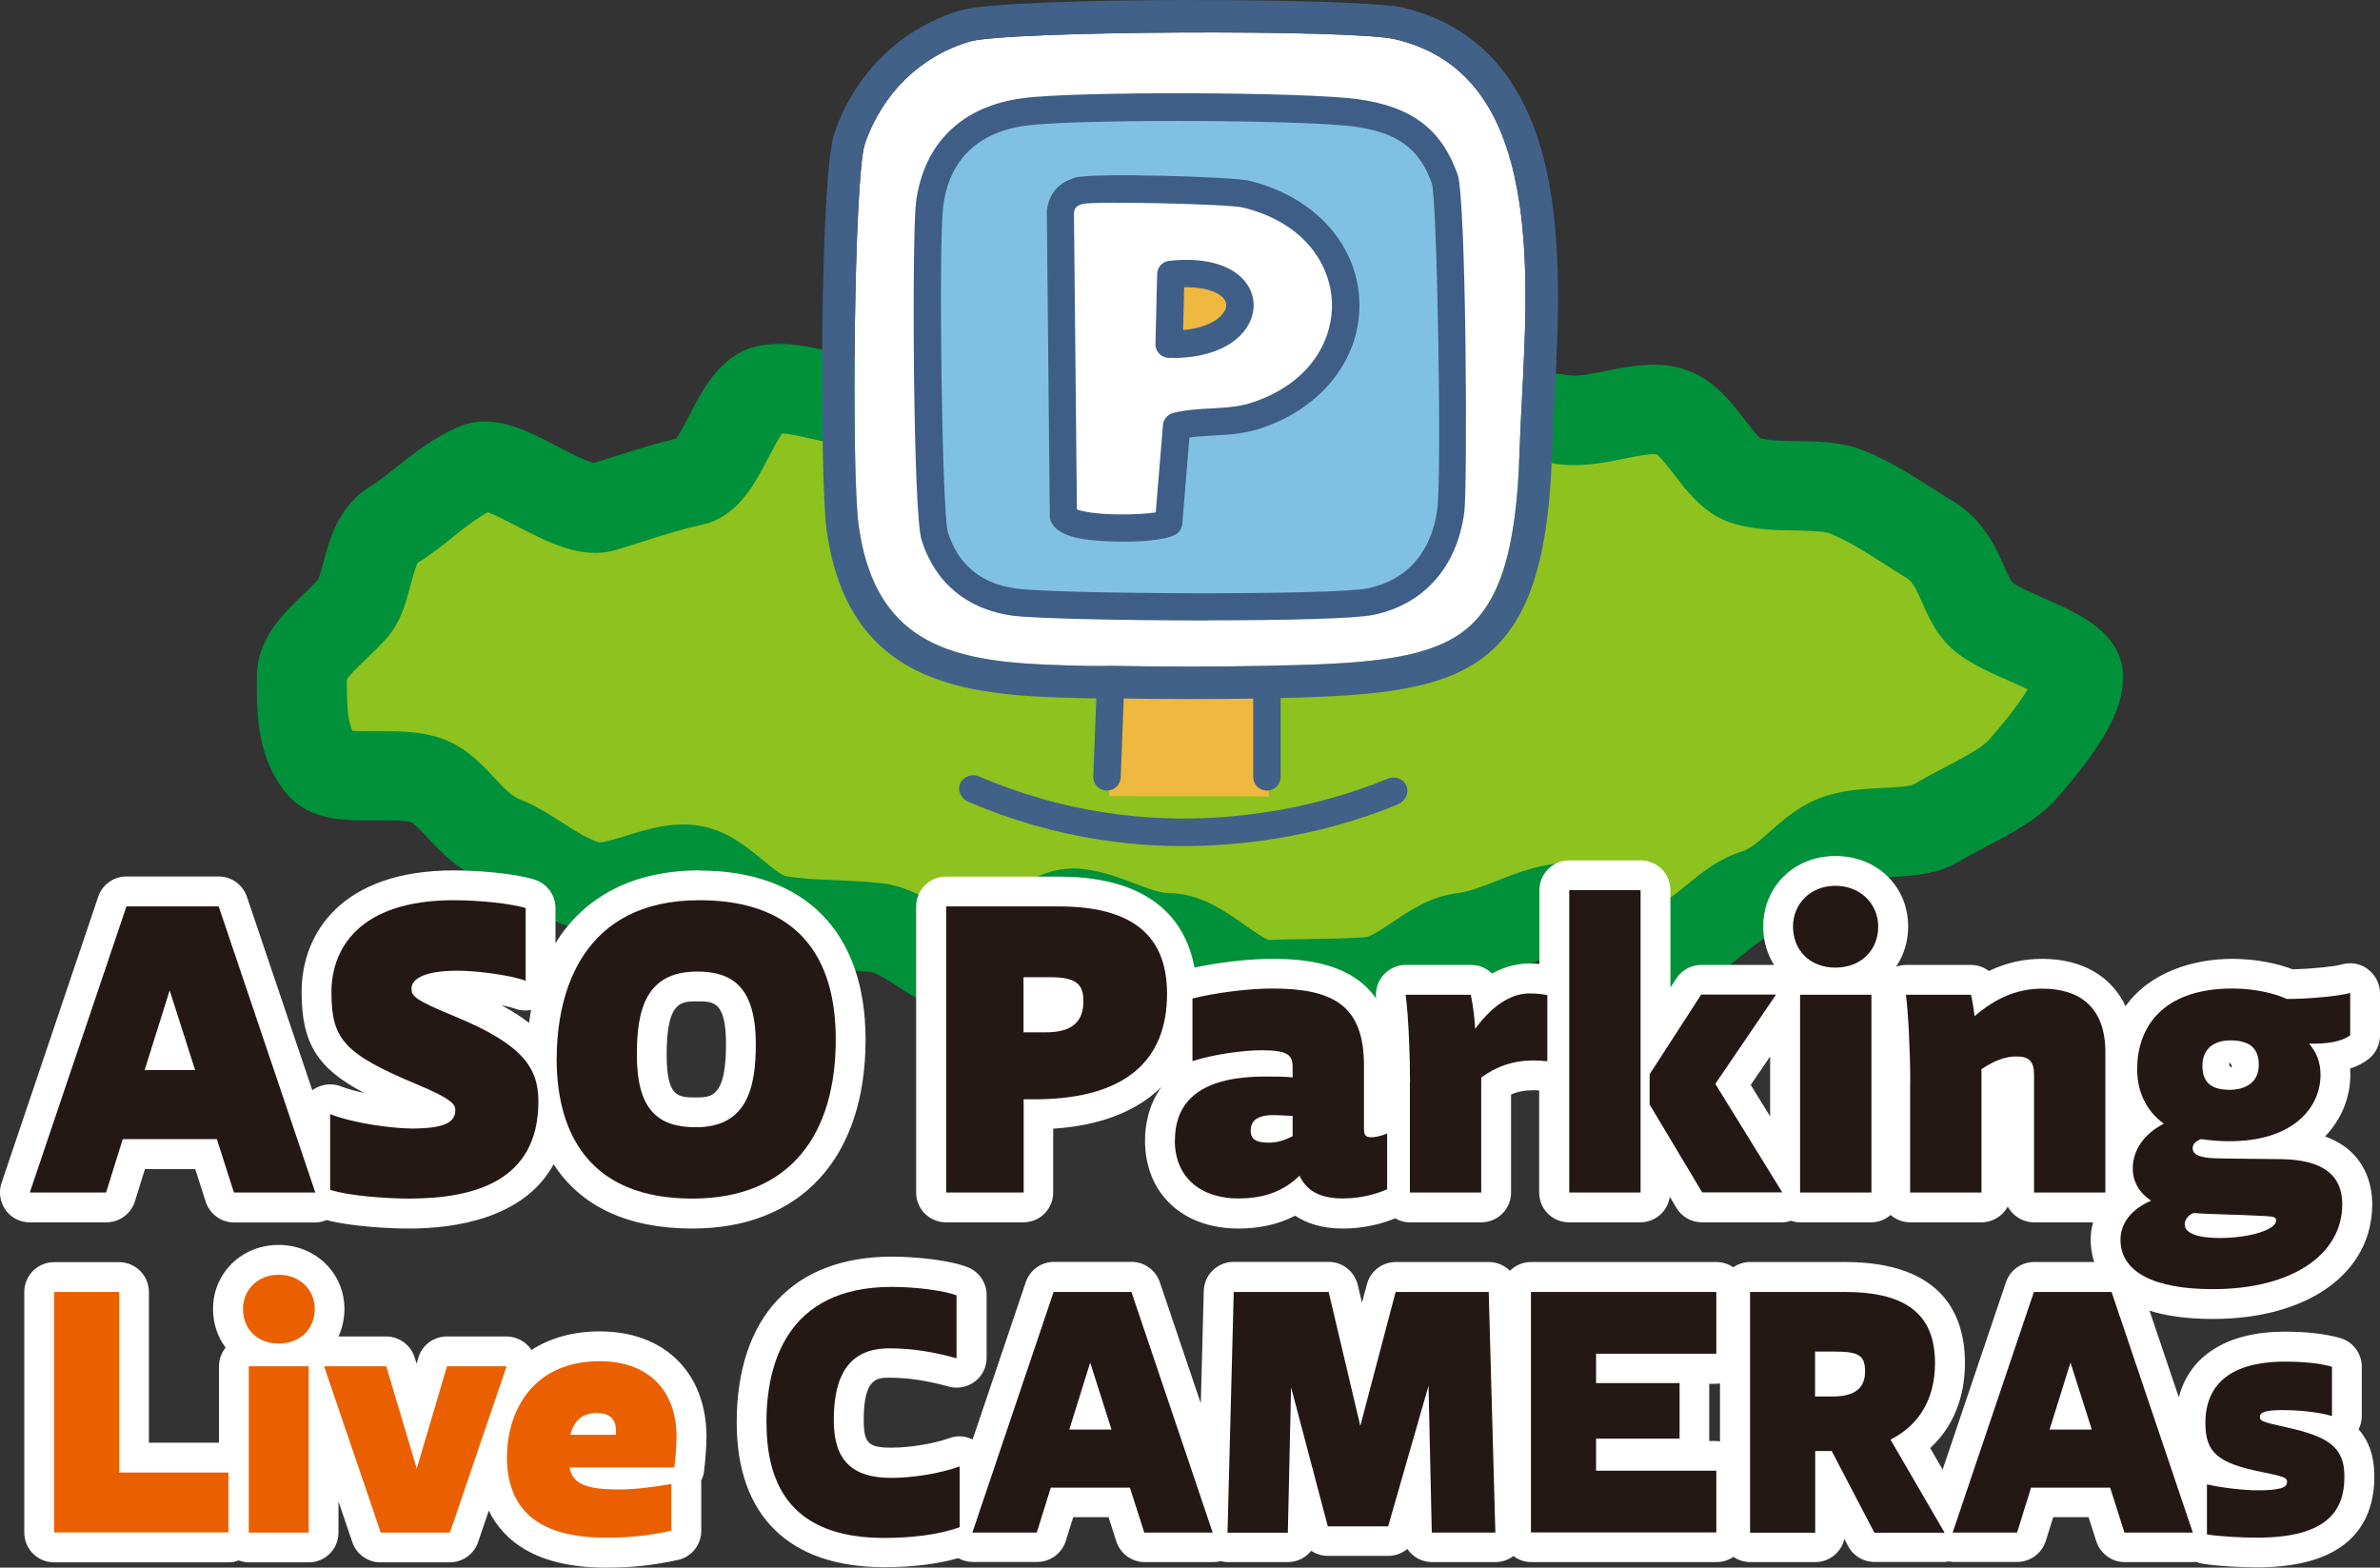 <?xml version="1.0" encoding="UTF-8"?>
<svg id="_レイヤー_2" data-name="レイヤー 2" xmlns="http://www.w3.org/2000/svg" viewBox="0 0 168.47 110.96"><rect x="0" y="0" width="168.47" height="110.96" fill="#333333" stroke="none"/>
  <defs>
    <style>
      .cls-1 {
        fill: #efb83f;
      }

      .cls-2 {
        fill: #ea6000;
      }

      .cls-3 {
        fill: #405f88;
      }

      .cls-4 {
        fill: #80c0e3;
      }

      .cls-5 {
        fill: #416189;
      }

      .cls-6 {
        fill: #231815;
      }

      .cls-7 {
        fill: #fff;
      }

      .cls-8 {
        fill: #3e5e87;
      }

      .cls-9 {
        fill: #8dc21f;
      }

      .cls-10 {
        fill: #00913a;
      }
    </style>
  </defs>
  <g id="_レイヤー_1-2" data-name="レイヤー 1">
    <g>
      <g>
        <path class="cls-9" d="M147.11,47.96c0,1.88-2.46,4.81-3.97,6.53-1.24,1.4-3.98,2.51-6.09,3.77-1.74,1.03-4.96.32-7.22,1.23-1.97.79-3.33,3.14-5.65,3.82-2.09.62-3.76,3.23-6.1,3.75-2.16.48-5.59-3.12-7.95-2.73-2.21.37-4.25,1.76-6.6,2.03s-4.28,2.96-6.64,3.14-4.72.11-7.08.2-4.72-3.31-7.07-3.31-4.52-1.67-6.81-1.76-4.99,4.22-7.25,4.05-4.37-2.75-6.62-3.01c-2.36-.28-4.7-.16-6.91-.52-2.35-.39-3.89-3.08-6.05-3.56-2.34-.52-5.45,1.69-7.54,1.08-2.32-.69-3.97-2.36-5.93-3.15-2.26-.91-3.15-2.99-4.89-4.02-2.11-1.26-6.71.12-7.95-1.29-1.52-1.72-1.43-4.37-1.43-6.25s2.09-3.17,3.6-4.89c1.24-1.4.88-4.73,2.99-5.98,1.74-1.03,3.56-3.06,5.82-3.97,1.97-.79,6.57,3.46,8.89,2.78,2.09-.62,4.01-1.33,6.35-1.85,2.16-.48,3.04-6.08,5.4-6.46,2.21-.37,4.99,1.1,7.34.82s4.43-2.19,6.79-2.37,4.81,1.2,7.17,1.11,4.67,2.74,7.02,2.74,4.75-3,7.03-2.92,4.8-.26,7.07-.09,4.46,2.34,6.7,2.61c2.36.28,4.82-.14,7.03.22,2.35.39,5.27-1.09,7.44-.61,2.34.52,3.49,4.33,5.58,4.94,2.32.69,5.17.01,7.14.81,2.26.91,4.13,2.33,5.87,3.36,2.11,1.26,2.25,3.74,3.48,5.15,1.52,1.72,7.03,2.73,7.03,4.61Z"/>
        <path class="cls-10" d="M89.72,72.87c-2.12,0-3.86-1.23-5.27-2.22-.53-.37-1.41-1-1.78-1.09-1.77-.01-3.28-.59-4.61-1.1-.77-.29-1.5-.57-2.06-.65-.41.21-1.2.88-1.69,1.29-1.54,1.3-3.45,2.92-5.88,2.73-2.02-.15-3.64-1.2-4.94-2.04-.61-.4-1.46-.94-1.81-.98-.94-.11-1.89-.15-2.9-.19-1.35-.06-2.74-.12-4.15-.35-2.07-.34-3.54-1.55-4.72-2.53-.48-.4-1.21-1-1.5-1.06-.37-.07-1.53.29-2.23.5-1.67.51-3.56,1.1-5.53.52-1.74-.52-3.09-1.38-4.28-2.15-.7-.45-1.36-.87-1.93-1.1-1.95-.79-3.19-2.11-4.1-3.08-.47-.51-.88-.95-1.23-1.16-.37-.16-1.73-.15-2.54-.14-2.15.02-4.58.03-6.17-1.77-2.23-2.53-2.22-5.86-2.22-8.06v-.29c0-2.72,1.81-4.45,3.26-5.84.39-.38.76-.73,1.08-1.08.11-.22.26-.81.37-1.21.43-1.62,1.08-4.07,3.44-5.47.48-.29,1.08-.77,1.72-1.27,1.28-1.02,2.72-2.18,4.54-2.91,2.33-.94,4.66.28,6.91,1.45.75.39,1.96,1.02,2.52,1.15.54-.16,1.07-.33,1.61-.5,1.32-.42,2.68-.85,4.23-1.22.26-.37.64-1.1.91-1.61,1.05-2.02,2.36-4.54,5.13-4.99,1.74-.29,3.41.09,4.89.43.97.22,1.98.45,2.6.37.55-.06,1.4-.47,2.22-.86,1.35-.65,2.88-1.38,4.7-1.52,1.68-.13,3.26.28,4.65.63,1,.26,1.94.5,2.64.47,2.07-.08,3.83.96,5.24,1.79.58.34,1.56.92,1.91.94.31-.04,1.26-.63,1.82-.99,1.42-.89,3.18-2.01,5.31-1.92.95.04,1.94-.01,3-.06,1.36-.06,2.77-.13,4.19-.02,1.9.14,3.5,1.01,4.79,1.71.74.4,1.57.85,2.05.91.89.11,1.88.08,2.93.06,1.37-.03,2.79-.06,4.25.18.59.1,1.65-.12,2.59-.31,1.53-.31,3.27-.66,5.02-.27,2.35.52,3.78,2.39,4.83,3.75.33.43.82,1.07,1.08,1.28.68.17,1.61.19,2.58.2,1.48.02,3.16.04,4.73.67,1.9.77,3.48,1.78,4.88,2.68.49.31.96.62,1.42.89,2.16,1.29,3.05,3.28,3.64,4.61.2.44.44.99.6,1.17.29.26,1.55.81,2.3,1.14,2.46,1.08,5.52,2.43,5.52,5.57,0,2.29-1.38,4.79-4.76,8.63-1.25,1.41-3.13,2.4-4.94,3.36-.68.36-1.33.7-1.9,1.04-1.58.94-3.42,1.03-5.05,1.11-.99.05-2.02.1-2.61.33-.39.16-.97.67-1.54,1.18-1.09.97-2.45,2.17-4.39,2.75-.37.11-1.09.7-1.67,1.18-1.19.98-2.66,2.19-4.65,2.63-2.25.5-4.31-.64-6.12-1.65-.63-.35-1.67-.93-2.12-1.03-.67.13-1.45.44-2.27.77-1.26.5-2.69,1.07-4.36,1.27-.33.04-1.24.65-1.78,1.02-1.31.88-2.94,1.98-4.99,2.13-1.49.11-3.02.13-4.51.15-.9.01-1.8.02-2.69.06-.07,0-.14,0-.2,0ZM75.86,61.47c.06,0,.13,0,.19,0,1.63.06,3.04.6,4.28,1.07.91.35,1.78.68,2.41.68,2.17,0,3.94,1.25,5.37,2.25.53.38,1.33.94,1.69,1.06.91-.03,1.82-.04,2.74-.06,1.45-.02,2.82-.04,4.11-.13.38-.03,1.32-.66,1.93-1.07,1.28-.86,2.73-1.83,4.58-2.05.84-.1,1.77-.47,2.76-.86,1.09-.43,2.33-.92,3.7-1.15,2.27-.38,4.31.76,6.11,1.76.58.32,1.42.79,1.87.94.5-.21,1.18-.77,1.8-1.27,1.07-.88,2.29-1.88,3.89-2.36.59-.17,1.27-.78,1.99-1.41.92-.82,1.97-1.74,3.37-2.31,1.58-.64,3.22-.72,4.67-.79.72-.04,1.81-.09,2.13-.24.69-.41,1.44-.81,2.17-1.19,1.19-.62,2.67-1.4,3.14-1.94,1.56-1.77,2.36-2.91,2.77-3.61-.44-.21-.95-.44-1.32-.6-1.67-.73-3.39-1.49-4.51-2.75-.8-.9-1.24-1.9-1.63-2.78-.41-.92-.68-1.49-1.09-1.74-.52-.31-1.06-.65-1.61-1.01-1.22-.78-2.48-1.59-3.82-2.14-.47-.19-1.52-.2-2.44-.22-1.35-.02-2.88-.04-4.41-.49-1.98-.59-3.21-2.18-4.19-3.47-.36-.47-.94-1.23-1.25-1.43-.48-.06-1.5.14-2.32.31-1.47.3-3.14.63-4.87.35-.88-.14-1.95-.12-3.08-.1-1.22.03-2.47.05-3.8-.1-1.69-.2-3.09-.96-4.33-1.63-.83-.45-1.69-.92-2.24-.96-1.04-.08-2.2-.02-3.42.03-1.12.05-2.29.11-3.48.06-.35.07-1.2.6-1.76.96-1.39.87-3.12,1.96-5.2,1.96s-3.75-1.01-5.12-1.83c-.56-.33-1.49-.88-1.82-.92-1.57.06-3.08-.33-4.4-.66-.97-.25-1.97-.51-2.61-.45-.63.05-1.55.49-2.44.92-1.23.59-2.62,1.26-4.22,1.44-1.7.2-3.31-.16-4.73-.49-.72-.16-1.5-.34-2.06-.37-.29.42-.69,1.18-.95,1.68-.98,1.88-2.19,4.21-4.68,4.77-1.47.33-2.78.74-4.16,1.18-.66.21-1.31.42-1.98.62-2.4.71-4.84-.56-6.99-1.68-.63-.33-1.53-.8-2.06-.99-.82.43-1.67,1.11-2.5,1.77-.77.62-1.58,1.26-2.44,1.78-.16.18-.41,1.1-.55,1.65-.32,1.2-.68,2.57-1.68,3.71-.5.57-1.04,1.08-1.51,1.53-.45.43-1.12,1.07-1.31,1.4v.18c0,1.12,0,2.59.39,3.45.45.03,1.13.03,1.62.03,1.89-.01,4.03-.03,5.82,1.03,1.13.67,1.93,1.53,2.63,2.28.73.79,1.21,1.28,1.83,1.53,1.13.45,2.07,1.06,2.99,1.65.89.57,1.74,1.12,2.6,1.38,0,0,0,0,.01,0,.37,0,1.29-.29,1.91-.48,1.55-.48,3.49-1.08,5.47-.64,1.78.39,3.1,1.48,4.16,2.36.59.49,1.33,1.1,1.72,1.16,1.04.17,2.18.22,3.39.27,1.08.05,2.2.09,3.37.23,1.82.21,3.25,1.14,4.51,1.96.55.36,1.28.83,1.74.99.4-.24,1.07-.81,1.54-1.2,1.48-1.25,3.31-2.8,5.63-2.8Z"/>
      </g>
      <g id="_生成オブジェクト" data-name="生成オブジェクト">
        <path class="cls-7" d="M78.3,47.13c.1,0,.2,0,.3,0,3.75.07,7.47.07,11.04,0,6.52-.13,10.99-.36,13.76-2.3,2.7-1.9,3.94-5.73,4.16-12.82.04-1.17.1-2.41.17-3.73.27-5.13.57-10.95-.54-15.86-1.22-5.44-3.98-8.59-8.42-9.64-3.07-.73-27.56-.6-30.12.16-3.5,1.03-6.21,3.68-7.43,7.25-.77,2.24-.97,23.18-.44,27,1.33,9.61,8.31,9.77,16.4,9.95h0c.23,0,.46,0,.7,0,.14,0,.29,0,.43,0Z"/>
        <g>
          <path class="cls-1" d="M78.71,48.87c3.68.07,7.4.07,11.08,0l.02.71v6l.02.8c-3.77-.03-7.54-.02-11.31-.03l-.03-.77.23-6v-.71Z"/>
          <g>
            <g>
              <path class="cls-4" d="M72.52,7.92c3.67-.49,19.78-.43,23.47.07,3.13.43,5.18,1.58,6.28,4.69.48,1.35.71,21.3.42,23.47-.43,3.27-2.35,5.73-5.65,6.42-2.56.54-22.25.44-25.24.04-2.82-.38-4.8-1.96-5.65-4.69-.51-1.64-.66-21.13-.35-23.47.5-3.82,2.94-6.03,6.71-6.53Z"/>
              <path class="cls-8" d="M85.49,43.92c-6.01,0-12.31-.14-13.81-.34-3.22-.43-5.51-2.34-6.45-5.37-.61-1.97-.68-21.68-.39-23.89.55-4.17,3.22-6.79,7.54-7.37h0c3.73-.5,19.92-.45,23.73.07,3.81.52,5.92,2.11,7.07,5.33.61,1.73.71,22.08.47,23.92-.51,3.85-2.84,6.5-6.41,7.25-1.32.28-6.43.39-11.76.39ZM83.32,8.56c-4.6,0-9.02.11-10.68.33h0c-3.41.45-5.45,2.42-5.87,5.69-.35,2.68-.09,21.64.32,23.06.72,2.33,2.35,3.68,4.85,4.02,2.98.4,22.47.49,24.91-.02,2.75-.58,4.49-2.57,4.89-5.6.32-2.46,0-21.62-.38-23.04-.88-2.48-2.42-3.62-5.49-4.04-1.92-.26-7.34-.4-12.54-.4ZM72.52,7.92h0,0Z"/>
            </g>
            <g>
              <g>
                <path class="cls-7" d="M76.4,13.5c.85-.26,10.67-.04,11.82.25,9.01,2.21,9.42,12.61.88,15.6-2.02.71-3.82.35-5.82.81l-.56,6.85c-.41.42-6.87.72-7.45-.49l-.21-21.53c.14-.87.53-1.23,1.34-1.48Z"/>
                <path class="cls-8" d="M79.53,38.34c-1.12,0-2.21-.08-2.83-.18-.8-.13-1.9-.4-2.3-1.23-.06-.13-.09-.27-.09-.41l-.21-21.53c0-.05,0-.11.01-.16.24-1.52,1.2-2,2.01-2.26,1.12-.35,11.11-.07,12.34.23,4.52,1.11,7.57,4.42,7.76,8.42.19,3.98-2.47,7.53-6.79,9.04-1.28.45-2.44.51-3.57.57-.57.03-1.12.06-1.67.14l-.5,6.11c-.02.23-.12.44-.27.6-.48.49-2.22.66-3.88.66ZM76.24,36.06c.36.13,1.22.33,2.87.35,1.17.02,2.14-.06,2.7-.14l.51-6.18c.03-.42.34-.77.75-.87.95-.22,1.83-.27,2.68-.31,1.04-.06,2.02-.11,3.04-.47,4.23-1.48,5.61-4.65,5.49-7.12-.12-2.49-1.83-5.53-6.29-6.63-1.02-.25-10.28-.46-11.33-.26-.48.15-.57.26-.64.63l.21,21ZM76.69,14.43s0,0,0,0c0,0,0,0,0,0ZM76.4,13.5h0,0Z"/>
              </g>
              <g>
                <path class="cls-1" d="M82.88,19.42c6.73-.74,6.35,5.11-.12,4.94l.12-4.94Z"/>
                <path class="cls-3" d="M83.03,25.33c-.1,0-.2,0-.3,0-.54-.01-.96-.46-.94-.99l.12-4.94c.01-.49.38-.89.86-.94,2.61-.28,4.62.33,5.52,1.68.57.85.6,1.91.09,2.83-.83,1.5-2.81,2.37-5.35,2.37ZM83.82,20.33l-.07,3.03c1.67-.14,2.61-.77,2.93-1.34.16-.29.16-.57,0-.81-.3-.45-1.22-.91-2.85-.88Z"/>
              </g>
            </g>
          </g>
        </g>
        <g>
          <path class="cls-5" d="M89.68,55.96c-.54,0-.97-.43-.97-.97v-6c0-.54.43-.97.97-.97s.97.43.97.97v6c0,.54-.43.97-.97.97Z"/>
          <path class="cls-5" d="M78.36,55.96s-.03,0-.04,0c-.54-.02-.95-.47-.93-1.01l.23-6c.02-.54.46-.95,1.01-.93.54.02.95.47.93,1.01l-.23,6c-.02.52-.45.93-.97.93Z"/>
          <path class="cls-5" d="M84.19,49.48c-1.86,0-3.74-.02-5.63-.05-.22,0-.44,0-.66,0-.26,0-.52,0-.77,0-7.98-.18-17.02-.39-18.62-11.93-.48-3.43-.5-25.01.55-28.06,1.47-4.28,4.73-7.46,8.95-8.71,3.33-.98,28.3-.9,31.3-.19,5.31,1.26,8.71,5.08,10.13,11.37,1.17,5.22.87,11.21.59,16.48-.07,1.31-.13,2.54-.17,3.69-.51,16.28-6.55,17.08-20.17,17.35-1.8.04-3.64.05-5.49.05ZM78.3,47.13c.1,0,.2,0,.3,0,3.75.07,7.47.07,11.04,0,6.52-.13,10.99-.36,13.76-2.3,2.7-1.9,3.94-5.73,4.16-12.82.04-1.17.1-2.41.17-3.73.27-5.13.57-10.95-.54-15.86-1.22-5.44-3.98-8.59-8.42-9.64-3.07-.73-27.56-.6-30.12.16-3.5,1.03-6.21,3.68-7.43,7.25-.77,2.24-.97,23.18-.44,27,1.33,9.61,8.31,9.77,16.4,9.95h0c.23,0,.46,0,.7,0,.14,0,.29,0,.43,0Z"/>
        </g>
        <path class="cls-5" d="M98.96,56.94s0,0,0,0c-1.4.57-2.82,1.06-4.26,1.46-1.58.44-3.18.78-4.79,1.02-2.45.37-4.96.53-7.39.45-1.6-.05-3.19-.2-4.77-.45-3.03-.48-6.16-1.35-9.21-2.67-.54-.23-.79-.83-.56-1.32.23-.48.82-.68,1.32-.47,0,0,0,0,.01,0,2.9,1.25,5.87,2.08,8.74,2.53,1.5.24,3.02.38,4.53.43,2.31.08,4.7-.07,7.04-.43,1.53-.23,3.06-.56,4.56-.98,1.37-.38,2.72-.84,4.04-1.39.52-.21,1.11,0,1.33.49.22.49-.04,1.08-.59,1.31Z"/>
      </g>
      <g>
        <path class="cls-7" d="M49.5,61.61c-4.65,0-8.14,1.84-10.18,5.15v-2.48c0-.92-.59-1.73-1.46-2.01-1.5-.48-4.25-.66-5.73-.66-7.95,0-10.78,4.45-10.78,8.61,0,3.68,1.16,5.42,4.42,7.14-.61-.13-1.18-.28-1.63-.46-.65-.26-1.38-.17-1.96.22-.02.02-.04.04-.07.06l-4.63-13.7c-.29-.86-1.09-1.44-2-1.44h-6.53c-.91,0-1.71.58-2,1.44L.11,83.73c-.22.64-.11,1.35.28,1.91s1.03.88,1.72.88h5.42c.92,0,1.74-.6,2.02-1.48l.71-2.29h3.56l.74,2.31c.28.87,1.09,1.47,2.01,1.47h5.76c.28,0,.54-.07.79-.17,1.77.47,4.52.6,5.82.6,3.23,0,8.14-.69,10.25-4.55,1.91,2.97,5.23,4.55,9.81,4.55,7.68,0,12.27-5,12.27-13.38,0-7.6-4.29-11.96-11.77-11.96ZM51.39,73.91c0,3.77-1.04,3.77-2.13,3.77-1.25,0-2.07,0-2.07-3.03,0-3.77,1-3.77,2.16-3.77s2.04,0,2.04,3.03ZM37.46,72.41c-.58-.45-1.24-.87-1.97-1.26.39.08.74.16,1.01.26.36.13.73.14,1.09.08-.05.3-.1.61-.14.92Z"/>
        <path class="cls-7" d="M167.6,68.59c-.54-.4-1.25-.51-1.89-.31-.38.12-2.03.3-3.43.33-1.01-.39-2.53-.74-4.26-.74-2.77,0-5.86.95-7.56,3.35-1-2.12-3.08-3.35-5.9-3.35-1.32,0-2.57.28-3.77.86-.36-.27-.8-.43-1.27-.43h-4.61c-.24,0-.48.05-.7.13.55-.8.86-1.78.86-2.85,0-2.85-2.21-4.99-5.15-4.99s-5.11,2.19-5.11,4.99c0,1.02.28,1.95.77,2.72h-5.15c-.72,0-1.38.36-1.77.96l-.42.65v-6.9c0-1.17-.94-2.11-2.11-2.11h-5.05c-1.17,0-2.11.95-2.11,2.11v5.22c-.22-.02-.45-.03-.7-.03-.74,0-1.66.16-2.66.71-.38-.38-.91-.61-1.49-.61h-4.61c-.61,0-1.18.26-1.59.72-.4.45-.58,1.06-.51,1.66-1.7-2.44-4.82-2.81-7.36-2.81-1.61,0-3.81.25-5.5.62-.54-2.96-2.65-6.44-9.6-6.44h-7.99c-1.17,0-2.11.95-2.11,2.11v20.25c0,1.17.94,2.11,2.11,2.11h5.48c1.17,0,2.11-.94,2.11-2.11v-4.52c3.34-.21,5.94-1.24,7.67-2.96-.98,1.35-1.17,2.86-1.17,3.8,0,3.73,2.65,6.23,6.6,6.23,1.53,0,2.86-.3,4.03-.91.79.53,1.88.91,3.37.91,1.57,0,2.85-.37,3.71-.72.31.18.66.28,1.04.28h5.05c1.17,0,2.11-.94,2.11-2.11v-6.94c.49-.21,1.02-.3,1.6-.3.09,0,.24,0,.39.02v7.22c0,1.17.94,2.11,2.11,2.11h5.05c1.06,0,1.94-.78,2.09-1.81l.46.78c.38.64,1.07,1.03,1.81,1.03h5.67c.22,0,.43-.04.63-.11.2.06.41.11.63.11h5.05c.53,0,1.01-.2,1.38-.52.37.32.85.52,1.38.52h5.05c.8,0,1.5-.45,1.86-1.11.36.66,1.06,1.11,1.86,1.11h4.18c-.11.4-.17.81-.17,1.23,0,1.69.84,5.61,8.65,5.61,6.74,0,11.28-3.26,11.28-8.12,0-1.22-.38-3.73-3.34-4.8,1.21-1.25,1.79-2.84,1.79-4.36,0-.15,0-.3-.02-.44.51-.17.96-.4,1.31-.68.51-.4.81-1.01.81-1.66v-3c0-.67-.33-1.3-.87-1.7ZM123.93,76.79l1.37-2.01v4.24l-1.37-2.22ZM157.92,75.57c-.06-.07-.11-.16-.14-.23.01-.04.03-.08.06-.12.06.07.12.16.15.23-.02.04-.04.08-.07.12Z"/>
      </g>
      <path class="cls-6" d="M8.95,64.16h6.53l6.84,20.25h-5.76l-1.21-3.78h-6.66l-1.18,3.78H2.11l6.84-20.25ZM10.25,75.74h3.56l-1.8-5.64-1.77,5.64Z"/>
      <path class="cls-6" d="M23.37,84.22v-5.36c1.73.68,4.52,1.02,5.79,1.02,2.42,0,3.07-.5,3.07-1.3,0-.34-.09-.74-2.73-1.83-5.17-2.17-6.04-3.19-6.04-6.53,0-2.97,1.86-6.5,8.67-6.5,1.67,0,4.03.22,5.08.56v5.14c-1.3-.46-3.65-.71-4.83-.71-2.6,0-3.25.71-3.25,1.24,0,.56.19.81,3.03,1.98,4.89,2.01,5.95,3.68,5.95,6.04,0,5.64-4.55,6.87-9.17,6.87-1.55,0-4.27-.19-5.57-.62Z"/>
      <path class="cls-6" d="M39.41,74.9c0-4.71,1.83-11.18,10.09-11.18,7.06,0,9.66,4.12,9.66,9.85,0,6.66-3.16,11.27-10.16,11.27s-9.6-4.27-9.6-9.94ZM53.5,73.91c0-4.12-1.73-5.14-4.15-5.14-3.65,0-4.27,2.73-4.27,5.88,0,3.87,1.46,5.14,4.18,5.14,3.62,0,4.24-2.79,4.24-5.88Z"/>
      <path class="cls-6" d="M66.97,64.16h7.99c5.88,0,7.65,2.66,7.65,6.19,0,4.71-2.94,7.37-9.07,7.46h-1.08v6.6h-5.48v-20.25ZM74.06,73.07c1.92,0,2.63-.84,2.63-2.2,0-1.21-.5-1.7-2.38-1.7h-1.86v3.9h1.61Z"/>
      <path class="cls-6" d="M83.17,80.72c0-3.16,2.35-4.52,6.38-4.52.62,0,1.3,0,1.95.06v-.71c0-.84-.28-1.21-2.2-1.21-1.15,0-3.28.25-4.89.77v-4.43c1.55-.4,3.96-.71,5.64-.71,4.3,0,6.5,1.18,6.5,5.45v4.49c0,.4.09.59.53.59.25,0,.74-.09,1.11-.28v3.96c-.84.37-1.92.65-3.13.65-1.61,0-2.57-.53-3.07-1.61-1.15,1.11-2.51,1.61-4.34,1.61-2.54,0-4.49-1.39-4.49-4.12ZM91.5,78.99c-.59-.03-1.05-.06-1.36-.06-1.27,0-1.61.5-1.61,1.11,0,.68.53.84,1.27.84.53,0,1.05-.12,1.7-.46v-1.42Z"/>
      <path class="cls-6" d="M99.81,76.6c0-1.61-.09-4.52-.31-6.19h4.61c.15.68.28,1.73.31,2.42,1.15-1.58,2.48-2.51,3.84-2.51.46,0,.87.03,1.27.12v4.68c-.22-.03-.71-.06-.96-.06-1.46,0-2.66.43-3.72,1.21v8.14h-5.05v-7.8Z"/>
      <path class="cls-6" d="M111.08,63.01h5.05v21.4h-5.05v-21.4ZM116.77,78.18v-2.14l3.65-5.64h5.3l-4.3,6.32,4.74,7.68h-5.67l-3.72-6.22Z"/>
      <path class="cls-6" d="M126.92,65.58c0-1.58,1.21-2.88,3-2.88s3.03,1.3,3.03,2.88c0,1.67-1.21,2.91-3.03,2.91s-3-1.24-3-2.91ZM127.42,70.41h5.05v14h-5.05v-14Z"/>
      <path class="cls-6" d="M135.22,76.6c0-2.14-.15-5.08-.31-6.19h4.61c.09.37.19.99.25,1.52,1.55-1.33,3.07-1.95,4.8-1.95,2.72,0,4.46,1.39,4.46,4.49v9.94h-5.05v-8.36c0-.93-.37-1.27-1.24-1.27-.74,0-1.52.25-2.48.9v8.73h-5.05v-7.8Z"/>
      <path class="cls-6" d="M155.8,80.63c-.4.15-.59.37-.59.65,0,.46.53.68,1.67.71,1.05.03,2.82.03,4.68.06,2.85.06,4.24,1.12,4.24,3.19,0,3.53-3.5,6.01-9.17,6.01-4.21,0-6.53-1.24-6.53-3.5,0-1.21.84-2.2,2.17-2.76-.84-.56-1.3-1.33-1.3-2.29,0-1.3.81-2.45,2.2-3.16-1.33-.96-1.89-2.38-1.89-3.87,0-2.79,1.64-5.7,6.75-5.7,1.61,0,3.07.37,3.84.74h.09c1.36,0,3.62-.19,4.4-.43v3c-.43.34-1.3.59-2.45.59h-.46c.53.62.81,1.33.81,2.2,0,2.35-1.95,4.71-6.44,4.71-.74,0-1.39-.06-2.01-.15ZM155.27,85.86c-.37.15-.62.46-.62.81,0,.62.9.96,2.48.96,2.11,0,3.99-.59,3.99-1.24,0-.22-.16-.28-.71-.31-2.07-.12-3.93-.12-5.14-.22ZM159.89,75.37c0-1.18-.65-1.73-2.04-1.73-.65,0-1.95.25-1.95,1.8,0,.99.43,1.7,1.92,1.7,1.05,0,2.07-.46,2.07-1.77Z"/>
      <g>
        <path class="cls-7" d="M42.45,94.24c-1.96,0-3.56.5-4.84,1.32-.02-.02-.02-.05-.04-.08-.4-.55-1.04-.88-1.72-.88h-4.22c-.94,0-1.76.62-2.02,1.51l-.12.42-.13-.42c-.27-.89-1.09-1.51-2.02-1.51h-3.38c.27-.59.42-1.24.42-1.95,0-2.54-2.05-4.53-4.66-4.53s-4.64,1.99-4.64,4.53c0,1.05.33,1.99.89,2.74-.29.36-.47.82-.47,1.32v5.41h-4.96v-10.67c0-1.17-.95-2.11-2.11-2.11H3.83c-1.17,0-2.11.94-2.11,2.11v17.03c0,1.17.95,2.11,2.11,2.11h12.34c.26,0,.5-.05.72-.14.23.08.47.14.72.14h4.24c1.17,0,2.11-.94,2.11-2.11v-2.2l.98,2.88c.29.85,1.09,1.43,2,1.43h4.9c.9,0,1.71-.58,2-1.43l.76-2.23c1.05,2.14,3.37,4.03,8.27,4.03,1.87,0,3.3-.15,5.11-.54.97-.21,1.66-1.07,1.66-2.06v-3.31c0-.08,0-.15-.01-.23.1-.2.17-.41.2-.64.09-.65.18-1.82.18-2.46,0-4.54-2.96-7.48-7.55-7.48Z"/>
        <path class="cls-7" d="M166.95,101.18c.15-.29.23-.62.23-.95v-3.49c0-.94-.62-1.77-1.53-2.03-1.05-.3-2.34-.45-3.94-.45-4.06,0-6.73,1.71-7.48,4.65l-2.75-8.14c-.29-.86-1.09-1.44-2-1.44h-5.49c-.91,0-1.71.58-2,1.44l-4.48,13.25-.88-1.52c1.6-1.47,2.46-3.55,2.46-6.03,0-3.26-1.47-7.14-8.49-7.14h-6.72c-.44,0-.85.14-1.19.37-.34-.23-.75-.37-1.19-.37h-13.12c-.59,0-1.12.24-1.5.62-.38-.38-.91-.62-1.49-.62h-6.59c-.96,0-1.8.65-2.04,1.57l-.35,1.31-.3-1.26c-.23-.95-1.08-1.63-2.05-1.63h-6.74c-1.14,0-2.08.91-2.11,2.06l-.21,7.95-2.9-8.57c-.29-.86-1.09-1.44-2-1.44h-5.49c-.91,0-1.71.58-2,1.44l-3.76,11.13c-.51-.25-1.09-.3-1.63-.1-1.1.4-2.83.68-4.1.68-1.66,0-1.98-.31-1.98-1.98,0-2.97.97-2.97,1.82-2.97,1.33,0,2.59.19,4.21.63.63.17,1.31.04,1.84-.36s.83-1.02.83-1.68v-4.45c0-.86-.53-1.64-1.33-1.96-1.23-.49-3.63-.75-5.37-.75-6.98,0-10.99,4.28-10.99,11.75,0,6.6,3.71,10.23,10.44,10.23,2.02,0,3.77-.22,5.24-.64.31.17.66.27,1.03.27h4.56c.92,0,1.74-.6,2.02-1.48l.53-1.69h2.5l.55,1.71c.28.87,1.09,1.47,2.01,1.47h4.84c.18,0,.35-.02.52-.07.16.04.33.07.5.07h4.27c.67,0,1.27-.31,1.66-.8.34.23.75.36,1.18.36h4.27c.51,0,.98-.18,1.35-.49.38.56,1.02.93,1.75.93h4.5c.46,0,.9-.16,1.26-.43.35.27.79.43,1.26.43h13.12c.44,0,.85-.14,1.19-.37.34.23.75.37,1.19.37h4.61c1,0,1.84-.7,2.06-1.64l.26.5c.36.7,1.08,1.13,1.87,1.13h4.97c.09,0,.18-.02.27-.04.1.01.2.04.3.04h4.56c.92,0,1.74-.6,2.02-1.48l.53-1.69h2.5l.55,1.71c.28.87,1.09,1.47,2.01,1.47h4.84c.07,0,.14-.02.21-.02.14.06.28.1.43.13,1.09.18,2.75.26,3.91.26,6.85,0,8.28-3.5,8.28-6.43,0-1.48-.42-2.55-1.11-3.34ZM120.99,102c0-.05,0-.1,0-.15v-3.9h.49c.09,0,.18-.02.27-.03v4.11c-.09-.01-.18-.03-.27-.03h-.5Z"/>
      </g>
      <path class="cls-2" d="M3.83,91.45h4.61v12.78h7.73v4.24H3.83v-17.03Z"/>
      <path class="cls-2" d="M17.2,92.65c0-1.33,1.02-2.42,2.53-2.42s2.55,1.09,2.55,2.42c0,1.41-1.02,2.45-2.55,2.45s-2.53-1.04-2.53-2.45ZM17.61,96.71h4.24v11.77h-4.24v-11.77Z"/>
      <path class="cls-2" d="M22.94,96.71h4.4l2.16,7.24,2.14-7.24h4.22l-4.01,11.77h-4.9l-4.01-11.77Z"/>
      <path class="cls-2" d="M35.89,103.09c0-3.07,1.72-6.74,6.56-6.74,3.41,0,5.44,2.03,5.44,5.36,0,.55-.08,1.61-.16,2.16h-7.42c.23,1.12,1.09,1.56,3.49,1.56,1.15,0,2.53-.18,3.72-.39v3.31c-1.56.34-2.84.49-4.66.49-5.31,0-6.98-2.47-6.98-5.75ZM40.37,101.56h3.23v-.29c0-1.02-.68-1.25-1.38-1.25-.91,0-1.56.44-1.85,1.54Z"/>
      <path class="cls-6" d="M54.25,100.72c0-4.09,1.38-9.63,8.88-9.63,1.82,0,3.8.29,4.58.6v4.45c-1.72-.47-3.18-.7-4.76-.7-2.81,0-3.93,1.85-3.93,5.08,0,2.84,1.28,4.09,4.09,4.09,1.48,0,3.44-.31,4.82-.81v4.3c-1.59.57-3.57.76-5.34.76-5.73,0-8.33-2.84-8.33-8.12Z"/>
      <path class="cls-6" d="M74.6,91.45h5.49l5.75,17.03h-4.84l-1.02-3.18h-5.6l-.99,3.18h-4.56l5.75-17.03ZM75.69,101.19h2.99l-1.51-4.74-1.48,4.74Z"/>
      <path class="cls-6" d="M87.31,91.45h6.74l2.24,9.48,2.5-9.48h6.59l.47,17.03h-4.5l-.23-10.39-2.86,9.95h-4.27l-2.6-9.84-.23,10.29h-4.27l.44-17.03Z"/>
      <path class="cls-6" d="M108.37,91.45h13.12v4.37h-8.51v2.08h5.91v3.93h-5.91v2.27h8.51v4.37h-13.12v-17.03Z"/>
      <path class="cls-6" d="M123.87,91.45h6.72c4.35,0,6.38,1.59,6.38,5.03,0,2.66-1.22,4.45-3.15,5.42l3.83,6.59h-4.97l-3.02-5.78h-1.17v5.78h-4.61v-17.03ZM128.48,95.67v3.18h1.22c1.64,0,2.32-.63,2.32-1.77s-.44-1.41-2.14-1.41h-1.41Z"/>
      <path class="cls-6" d="M143.98,91.45h5.49l5.75,17.03h-4.84l-1.01-3.18h-5.6l-.99,3.18h-4.56l5.75-17.03ZM145.08,101.19h2.99l-1.51-4.74-1.48,4.74Z"/>
      <path class="cls-6" d="M156.22,108.61v-3.54c1.15.26,2.66.42,3.59.42,1.51,0,2.08-.18,2.08-.57,0-.31-.1-.39-1.8-.73-3.07-.62-3.98-1.35-3.98-3.46,0-3.2,2.42-4.35,5.6-4.35,1.3,0,2.45.1,3.36.36v3.49c-.96-.29-2.42-.42-3.51-.42-1.22,0-1.59.16-1.59.49,0,.29.21.36,1.87.73,3.15.68,4.11,1.51,4.11,3.49,0,2.24-1.02,4.32-6.17,4.32-1.07,0-2.63-.08-3.57-.23Z"/>
    </g>
  </g>
</svg>